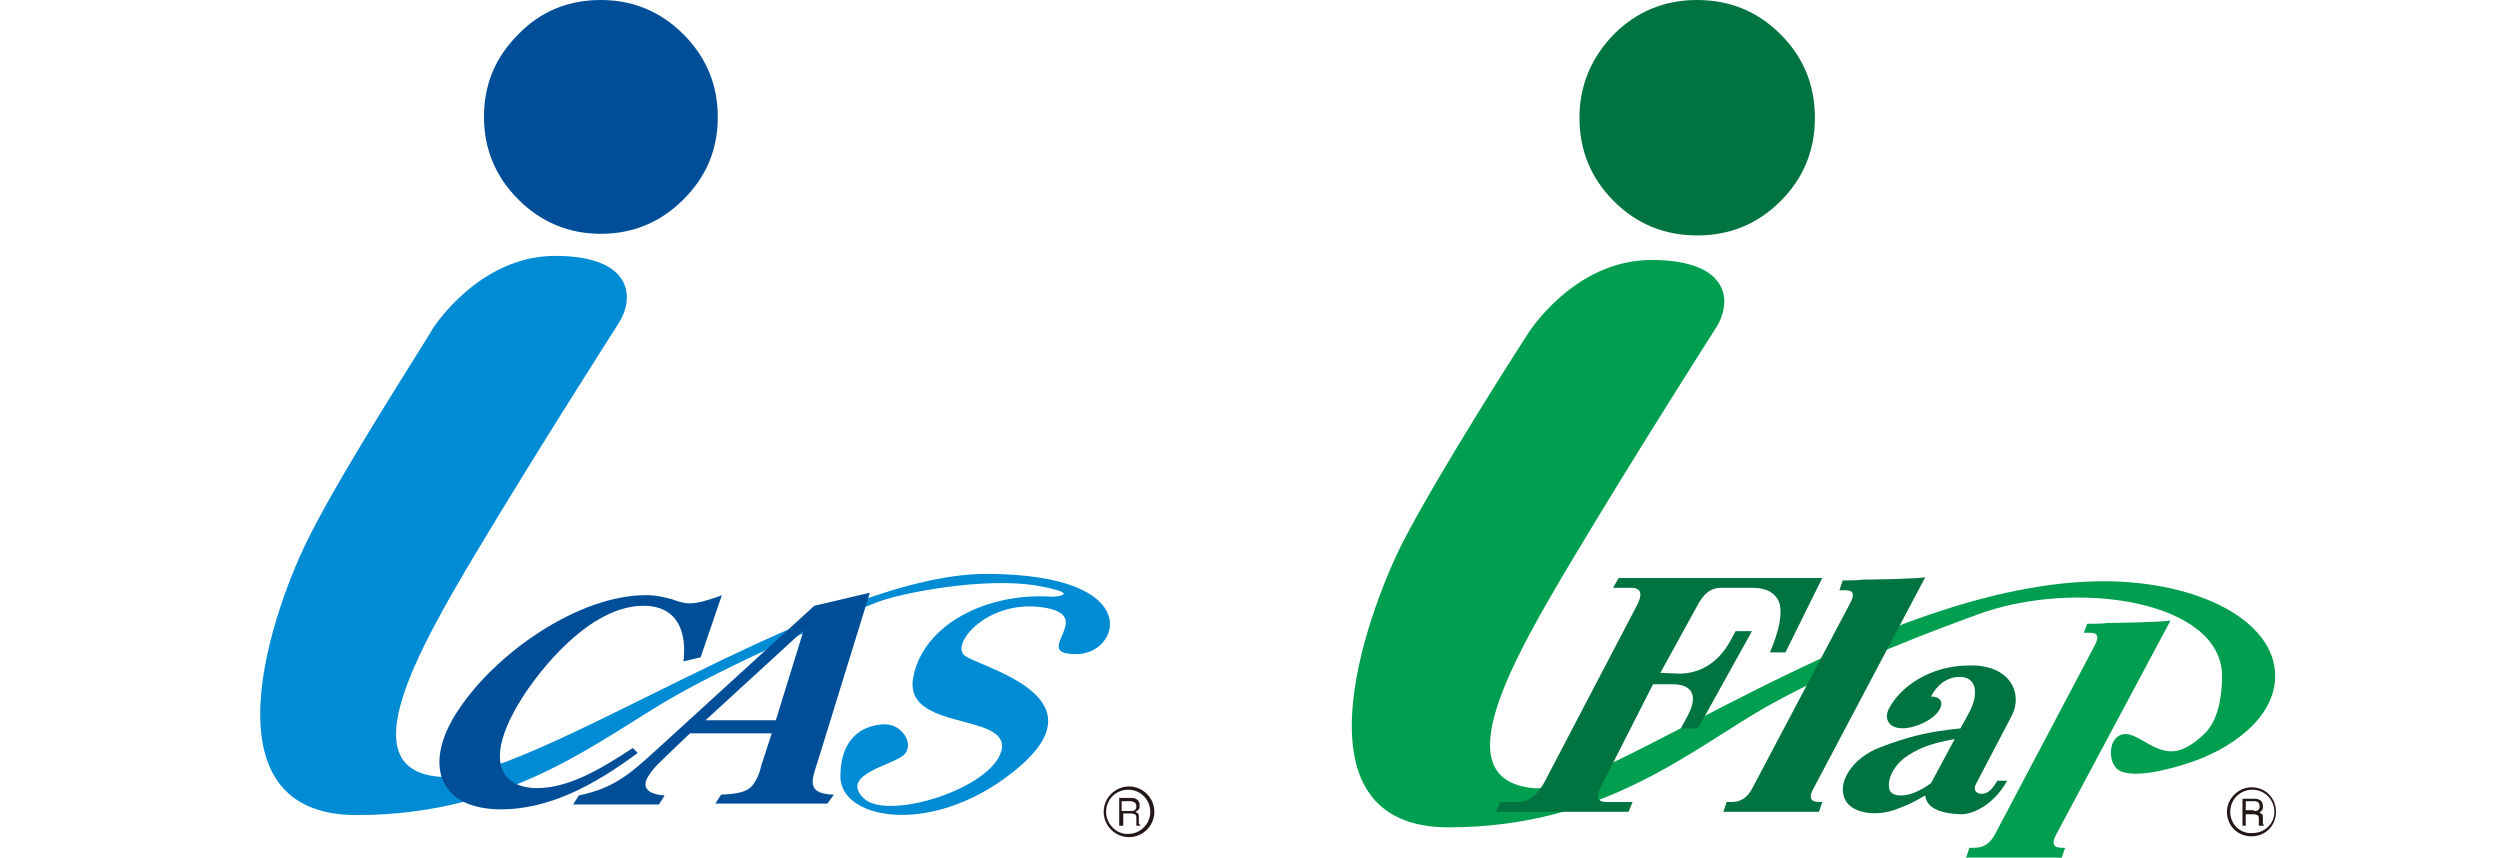 <?xml version="1.0" encoding="utf-8"?>
<!-- Generator: Adobe Illustrator 21.1.0, SVG Export Plug-In . SVG Version: 6.00 Build 0)  -->
<svg version="1.1" id="レイヤー_1" xmlns="http://www.w3.org/2000/svg" xmlns:xlink="http://www.w3.org/1999/xlink" x="0px"
	 y="0px" viewBox="0 0 305.8 104.9" style="enable-background:new 0 0 305.8 104.9;" xml:space="preserve">
<style type="text/css">
	.st0{fill:#231815;}
	.st1{fill:#007440;}
	.st2{fill:#009F50;}
	.st3{fill:#008BD5;}
	.st4{fill:#004E98;}
</style>
<g>
	<g>
		<g>
			<g>
				<path class="st0" d="M274.2,97.7h1.5c0.2,0,0.4,0,0.6,0.1c0.3,0.1,0.5,0.4,0.5,0.8c0,0.2,0,0.4-0.1,0.5
					c-0.1,0.1-0.2,0.2-0.3,0.3c0.1,0.1,0.2,0.1,0.3,0.2c0.1,0.1,0.1,0.2,0.1,0.4l0,0.4c0,0.1,0,0.2,0,0.3c0,0.1,0.1,0.2,0.1,0.2v0.1
					h-0.6c0,0,0-0.1,0-0.1c0,0,0-0.1,0-0.3l0-0.5c0-0.2-0.1-0.4-0.2-0.4c-0.1,0-0.2-0.1-0.4-0.1h-1v1.4h-0.4V97.7z M275.7,99.2
					c0.2,0,0.4,0,0.5-0.1c0.1-0.1,0.2-0.2,0.2-0.5c0-0.2-0.1-0.4-0.2-0.5c-0.1,0-0.2-0.1-0.4-0.1h-1.1v1.1H275.7z"/>
			</g>
			<g>
				<path class="st0" d="M272.4,99.3c0,1.7,1.3,3,3,3c1.7,0,3-1.3,3-3c0-1.7-1.3-3-3-3C273.8,96.3,272.4,97.7,272.4,99.3z
					 M272.8,99.3c0-1.5,1.2-2.7,2.7-2.7c1.5,0,2.7,1.2,2.7,2.7c0,1.5-1.2,2.6-2.7,2.6C274,102,272.8,100.8,272.8,99.3z"/>
			</g>
		</g>
		<g>
			<g>
				<g>
					<path class="st1" d="M246.1,87.5l-4.4,8.4c-0.4,0.8,0.1,1.2,0.7,1.2c0.7,0,1.3-0.5,1.9-1.6h1.2c-1.3,2.5-3.8,4.1-5.6,4.1
						c-3.5-0.1-4.3-1.3-4.4-2.3c-0.8,0.4-1.2,0.8-3.3,1.6c-2.7,1.1-5.9,0.6-6.6-1.3c-0.8-2,1-4.9,4.4-6.2c3.5-1.3,5.7-1.9,9.8-2.3
						l1.1-2c1.1-2.1,1-4.3-1.2-4.3c-1.7,0-2.9,1.2-3.5,2.4c2.3,0,1.4,2.7-2.2,3.7c-2.6,0.7-3.8-0.7-2.9-2.3c1.3-2.5,4.9-5.2,9.8-5.2
						C246.1,81.3,247.4,85,246.1,87.5z M239.1,90.4c-2.6,0.5-4,0.9-5.7,2c-1.6,1-2.6,2.8-2.3,4.1c0.1,0.5,0.6,0.8,1.4,0.8
						c1.1,0,2.3-0.5,3.7-1.5L239.1,90.4z"/>
				</g>
			</g>
			<path class="st2" d="M251.5,102.1c-0.6,1.1-0.3,1.6,0.7,1.6h0.4l-0.4,1.2h-11.7l0.4-1.2h0.6c1.1,0,1.9-0.5,2.5-1.6l12.2-23.1
				c0.6-1.1,0.4-1.6-0.5-1.6h-0.8l0.4-1.1c0.9,0,1.8,0,2.5-0.1c0.9,0,6.9-0.1,7.7-0.3L251.5,102.1z"/>
			<path class="st2" d="M267.5,93.4c5.4-1.7,10.8-5.6,10.8-10.7c0-6.8-9.4-11.6-21-11.6c-27.5,0-61.1,26.2-69.8,25.3
				c-10.8-1.1-2.8-15.2,5.1-28.4c7.9-13.2,17.3-27.9,17.3-27.9c2.1-3.3,1.6-8.3-7.9-8.3c-9.5,0-15.1,9-15.1,9l0,0
				c-1.3,2-10.9,17-15.3,25.5c-4.6,9.1-13.8,34.9,5.6,34.9s30.2-10,39.5-15.1c9.2-5.1,21.3-9.5,25.1-10.9c12.1-4.5,30-1.7,30,7.5
				c0,2.9-0.6,5.5-2.1,7c-0.9,0.9-2.4,2.1-3.9,2.2c-2.3,0.1-4-1.9-5.6-2.1c-2.2-0.2-2.5,3-1.3,4.2C260.4,95.4,265,94.2,267.5,93.4z"
				/>
			<path class="st1" d="M221.8,96.5c-0.6,1.1-0.3,1.6,0.7,1.6h0.4l-0.4,1.2h-11.7l0.4-1.2h0.6c1.1,0,1.9-0.5,2.5-1.6l12-22.7
				c0.6-1.1,0.4-1.6-0.5-1.6H225l0.4-1.2c0.9,0,1.7,0,2.5-0.1c0.9,0,6.9-0.1,7.6-0.3L221.8,96.5z"/>
			<path class="st1" d="M197.4,4.2c2.8-2.8,6.2-4.2,10.2-4.2c4,0,7.4,1.4,10.2,4.2c2.8,2.8,4.2,6.2,4.2,10.2c0,4-1.4,7.4-4.2,10.2
				c-2.8,2.8-6.2,4.2-10.2,4.2c-4,0-7.4-1.4-10.2-4.2c-2.8-2.8-4.2-6.2-4.2-10.2C193.2,10.5,194.6,7.1,197.4,4.2z"/>
			<path class="st1" d="M199.7,98.1l-0.5,1.2h-16.2l0.5-1.2h2.2c1.3,0,2.3-0.8,3.2-2.4l11.2-21.4c0.9-1.6,0.7-2.4-0.6-2.4h-2.2
				l0.7-1.2h24.9l-4.5,9.1h-1.9c1.1-2.6,1.5-4.5,1.2-5.9c-0.4-1.3-1.5-2-3.4-2h-3.8c-1.3,0-2.2,0.8-3,2.4l-4.4,8l2.3,0.1
				c2.3,0,4.6-1.1,6.2-3.9l0.7-1.3h2l-6.6,11.9h-2.1l0.7-1.3c1.6-2.8,0.6-4.1-1.7-4.1h-2.4l-6.1,12c-0.9,1.6-0.9,2.4,0.4,2.4H199.7z
				"/>
		</g>
	</g>
	<g>
		<g>
			<path class="st0" d="M136.8,97.6h1.5c0.3,0,0.5,0,0.6,0.1c0.3,0.1,0.5,0.4,0.5,0.8c0,0.2,0,0.4-0.1,0.5c-0.1,0.1-0.2,0.2-0.4,0.3
				c0.1,0.1,0.2,0.1,0.3,0.2c0.1,0.1,0.1,0.2,0.1,0.4l0,0.5c0,0.1,0,0.2,0,0.3c0,0.1,0.1,0.2,0.2,0.2v0.1H139c0,0,0-0.1,0-0.1
				c0,0,0-0.1,0-0.3l0-0.6c0-0.2-0.1-0.4-0.2-0.4c-0.1,0-0.2-0.1-0.4-0.1h-1v1.5h-0.5V97.6z M138.3,99.2c0.2,0,0.4,0,0.5-0.1
				c0.1-0.1,0.2-0.2,0.2-0.5c0-0.2-0.1-0.4-0.3-0.5c-0.1,0-0.2-0.1-0.4-0.1h-1.1v1.2H138.3z"/>
			<path class="st0" d="M135,99.3c0,1.7,1.4,3.1,3.1,3.1c1.7,0,3.1-1.4,3.1-3.1c0-1.7-1.4-3.1-3.1-3.1C136.4,96.2,135,97.6,135,99.3
				z M135.3,99.3c0-1.5,1.2-2.7,2.7-2.7c1.5,0,2.7,1.2,2.7,2.7c0,1.5-1.2,2.7-2.7,2.7C136.6,102.1,135.3,100.8,135.3,99.3z"/>
		</g>
		<g>
			<path class="st3" d="M120.6,70.2c-20,0-56.3,25.9-67,24.8c-10.6-1-2.8-15,5-28c7.8-13,17.1-27.5,17.1-27.5c2-3.2,1.6-8.2-7.8-8.2
				c-9.3,0-14.9,8.8-14.9,8.8l0,0C51.8,42.2,42.2,57,38,65.3c-4.6,8.9-13.6,34.4,5.6,34.4c19.2,0,30.1-9.6,39.2-14.7
				c9.1-5.1,21.4-10.1,24.4-11.3c3-1.2,13.1-3.1,19.4-2.1c6.3,1.1,2.2,1.4,2.2,1.4c-7.9-0.6-15.9,3.3-17.1,9.9
				c-1.2,6.6,11.9,4.2,10.8,8.9c-1.2,4.7-14.1,8.7-16.9,5.8c-2.9-2.9,3.7-4,5-5.3c1.3-1.3-0.3-3.7-2.3-3.7c-2,0-5.5,1-5.5,6.4
				c0,5.4,11.8,7.5,22-1.3c10.1-8.8-5.3-12.1-6.9-13.6c-1.5-1.5,3-6.8,9.7-5.8c6.7,1-1.6,5.7,3.9,5.7
				C136.9,80.3,140.6,70.2,120.6,70.2z"/>
			<path class="st4" d="M85.7,80.4l-2.1,0.5c0.4-3.3-0.5-6.8-4.9-6.8c-6,0-11.7,6.6-14.4,10.6c-5.5,8.3-3,11.7,1.4,11.7
				c3.9,0,7.9-2.4,11.7-4.9l0.6,0.6C72.5,96.2,67,99,61.3,99c-7.8,0-9.6-5.7-5.2-12.2c4.7-7.1,14.8-14,22.9-14
				c1.4,0,2.4,0.3,3.2,0.5c0.8,0.3,1.4,0.5,2.2,0.5c1,0,2.2-0.4,3.4-0.8l0.5-0.2L85.7,80.4z"/>
			<path class="st4" d="M100.1,92.9c-0.8,2.5-1.6,4.2,1.9,4.3l-0.8,1.1H87.5l0.7-1.1c2.6-0.1,3.5-0.5,4.1-1.5c0.4-0.6,0.7-1.4,0.8-2
				l1.3-4h-10l-2.3,2.2c-0.9,0.9-2.1,1.9-2.7,2.9c-1.2,1.7,0.2,2.4,1.9,2.5l-0.7,1.1H70.1l0.7-1.1c4.3-0.9,6.2-2.6,9.3-5.4
				l19.5-17.8l6.8-1.6L100.1,92.9z M98.3,77.1l-12,11h8.6L98.3,77.1z"/>
			<path class="st4" d="M63.4,4.2C66.1,1.4,69.5,0,73.5,0c3.9,0,7.3,1.4,10.1,4.2c2.8,2.8,4.2,6.2,4.2,10.1c0,4-1.4,7.3-4.2,10.1
				c-2.8,2.8-6.2,4.2-10.1,4.2c-3.9,0-7.3-1.4-10.1-4.2c-2.8-2.8-4.2-6.2-4.2-10.1C59.2,10.3,60.6,7,63.4,4.2z"/>
		</g>
	</g>
</g>
</svg>
